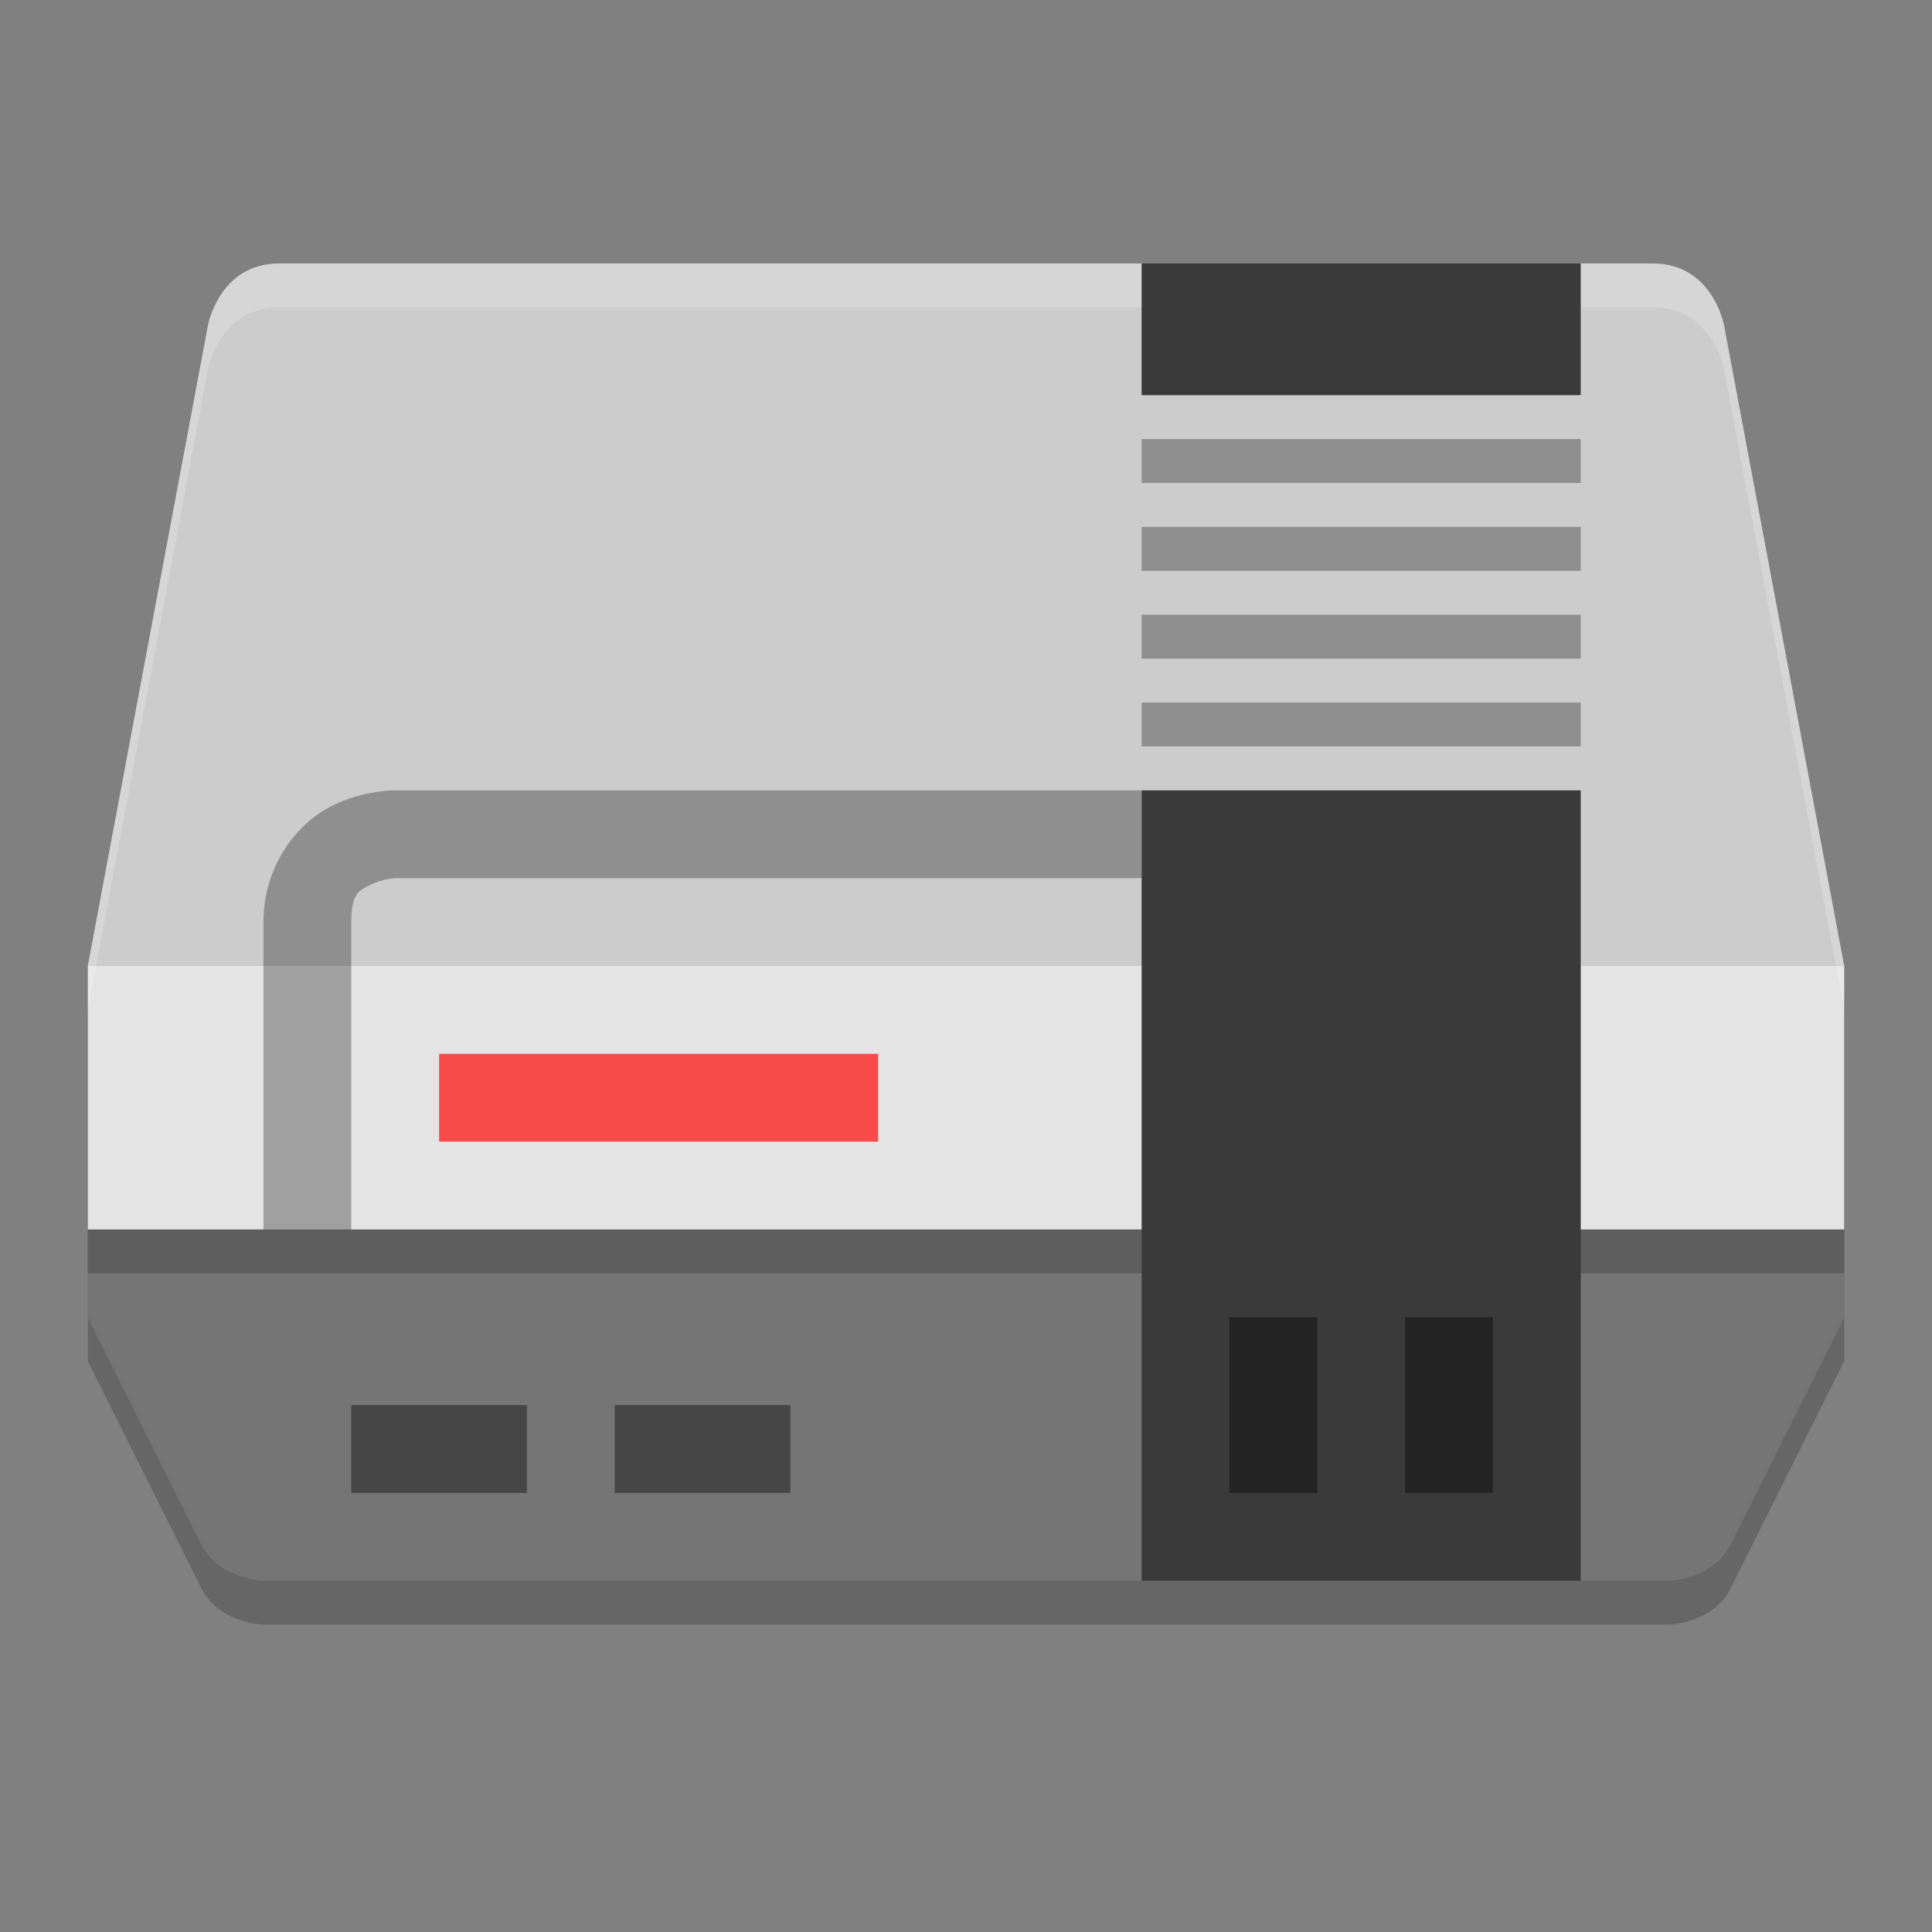 <svg xmlns="http://www.w3.org/2000/svg" width="22" height="22" version="1.1">
 <rect width="100%" height="100%" fill="#808080" stroke="none"/>
 <path style="opacity:0.2" d="M 3.181,3.5 C 2.491,3.5 2.367,4.211 2.367,4.211 L 1,11.5 v 3 1 l 1.294,2.588 C 2.493,18.485 2.994,18.5 2.994,18.5 H 11 19.006 c 0,0 0.502,-0.015 0.7,-0.412 L 21,15.5 v -1 -3 L 19.633,4.211 c 0,0 -0.124,-0.711 -0.813,-0.711 H 11 Z"/>
 <path style="fill:#757575" d="m 1,14 v 1 l 1.294,2.588 C 2.493,17.985 2.994,18 2.994,18 H 11 19.006 c 0,0 0.502,-0.015 0.7,-0.412 L 21,15 V 14 H 11 Z"/>
 <path style="fill:#cccccc" d="M 3.181,3 C 2.491,3 2.367,3.711 2.367,3.711 L 1,11 H 11 21 L 19.633,3.711 C 19.633,3.711 19.509,3 18.819,3 H 11 Z"/>
 <path style="fill:#e4e4e4" d="m 1,11 h 20 v 3 H 1 Z"/>
 <rect style="opacity:0.4" width="2" height="1" x="4" y="16"/>
 <rect style="opacity:0.4" width="2" height="1" x="7" y="16"/>
 <rect style="fill:#f84c4b" width="5" height="1" x="5" y="12"/>
 <rect style="opacity:0.2" width="20" height=".5" x="1" y="14"/>
 <path style="fill:#3a3a3a" d="m 13,9 v 2 3 4 h 5 V 14 11 9 Z"/>
 <rect style="opacity:0.4" width="2" height="1" x="15" y="-15" transform="rotate(90)"/>
 <rect style="opacity:0.4" width="2" height="1" x="15" y="-17" transform="rotate(90)"/>
 <path style="opacity:0.2;fill:#ffffff" d="M 3.181,3 C 2.491,3 2.367,3.711 2.367,3.711 L 1,11 v 0.5 L 2.367,4.211 C 2.367,4.211 2.491,3.5 3.181,3.5 H 11 18.819 c 0.69,0 0.813,0.711 0.813,0.711 L 21,11.5 V 11 L 19.633,3.711 C 19.633,3.711 19.509,3 18.819,3 H 11 Z"/>
 <rect style="fill:#3a3a3a" width="5" height="1.5" x="13" y="3"/>
 <path style="font-variation-settings:normal;inline-size:0;opacity:0.3;stop-color:#000000" d="M 4.5,9 C 4.5,9 4.146,8.993 3.776,9.178 3.407,9.362 3,9.833 3,10.5 V 14 H 4 V 10.5 C 4,10.167 4.093,10.138 4.224,10.072 4.354,10.007 4.5,10 4.5,10 H 13 V 9 Z"/>
 <rect style="opacity:0.3" width="5" height=".5" x="13" y="5"/>
 <rect style="opacity:0.3" width="5" height=".5" x="13" y="6"/>
 <rect style="opacity:0.3" width="5" height=".5" x="13" y="7"/>
 <rect style="opacity:0.3" width="5" height=".5" x="13" y="8"/>
</svg>
